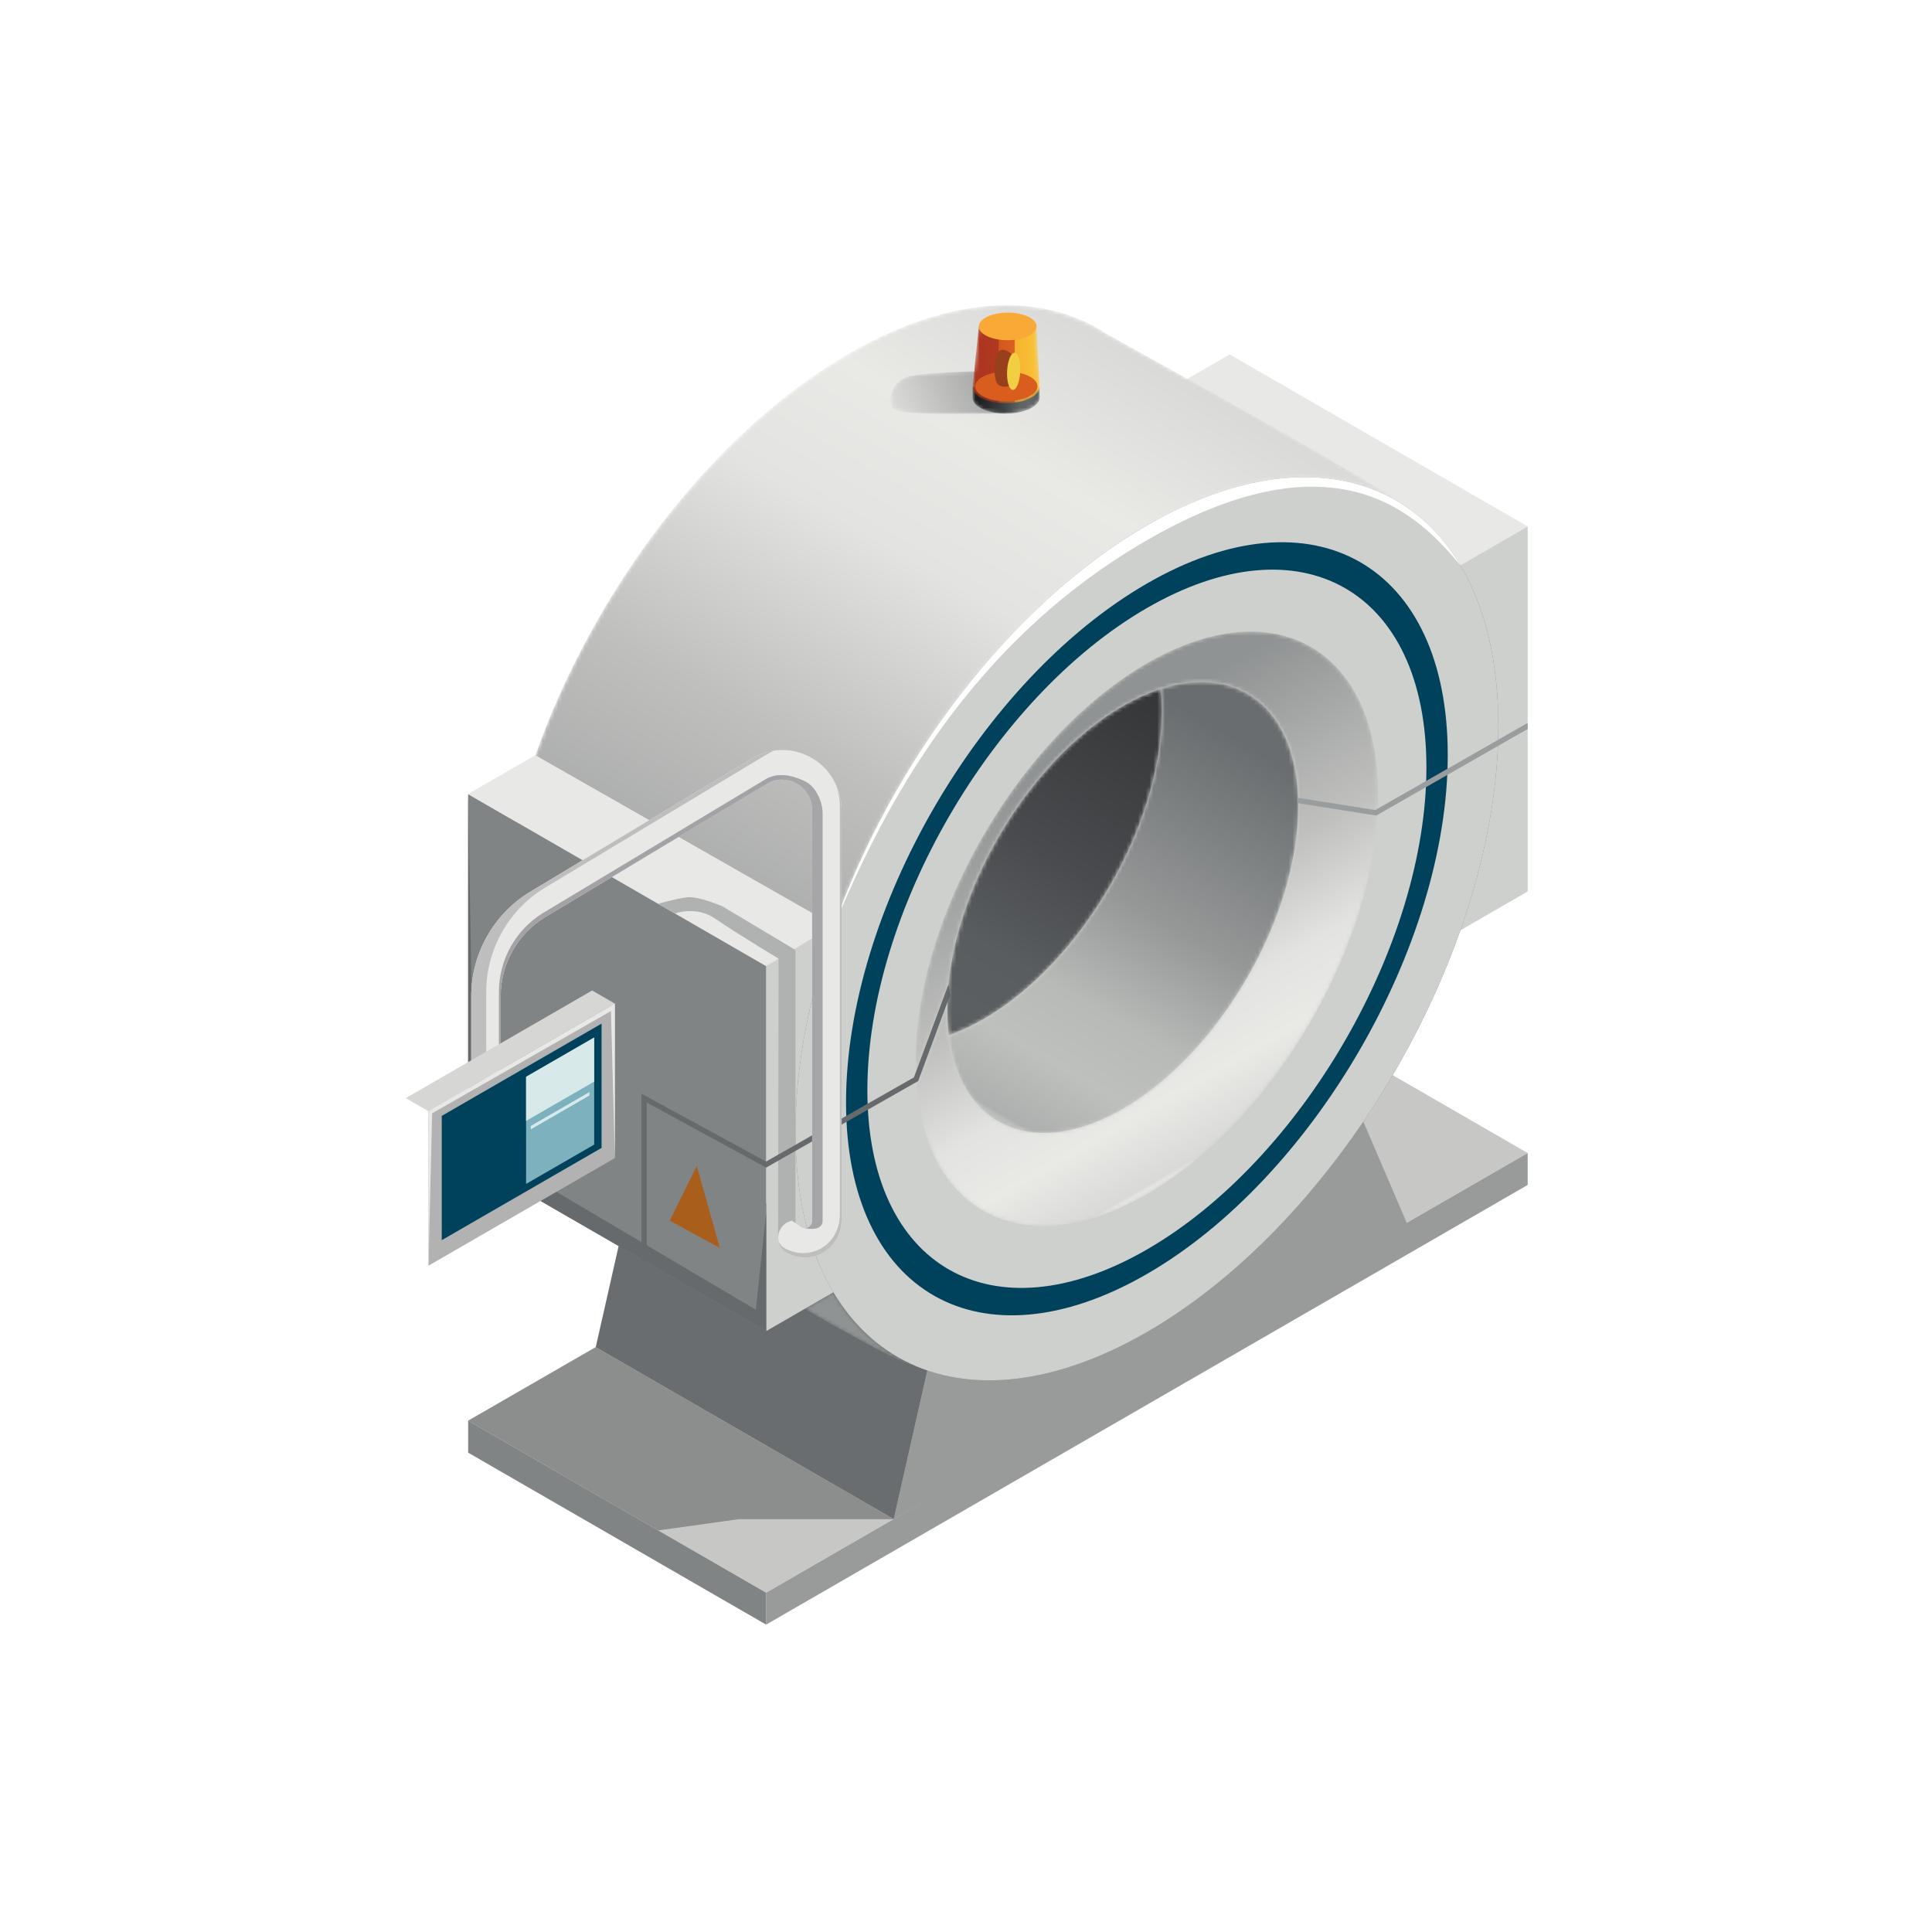 <svg width="500" height="500" viewBox="0 0 500 500" fill="none" xmlns="http://www.w3.org/2000/svg">
<rect width="500" height="500" fill="white"/>
<path d="M268.609 124.005L268.765 123.308C268.912 122.641 268.415 121.635 267.743 121.247L266.948 120.788C266.275 120.4 265.778 120.829 265.926 121.668L266.082 122.545L265.926 123.242C265.778 123.909 266.275 124.914 266.948 125.302L267.743 125.762C268.415 126.15 268.912 125.721 268.765 124.882L268.609 124.005Z" fill="#938380"/>
<path d="M268.197 124.119L268.352 123.422C268.503 122.756 268.003 121.75 267.33 121.362L266.535 120.903C265.863 120.515 265.366 120.944 265.513 121.783L265.669 122.66L265.513 123.357C265.366 124.023 265.863 125.029 266.535 125.417L267.33 125.876C268.003 126.264 268.503 125.835 268.352 124.996L268.197 124.119Z" fill="#6D5854"/>
<path d="M267.429 131.642L267.183 131.554C266.322 131.057 265.655 129.502 265.745 128.573L265.874 123.556C266.183 123.387 266.336 123.362 266.418 123.346L266.975 123.466C267.475 123.756 267.893 124.428 267.945 125.029L268.62 130.232C268.664 130.748 268.519 131.125 268.257 131.308C267.994 131.491 267.721 131.568 267.429 131.642Z" fill="#AF8383"/>
<path d="M266.582 131.467C265.724 130.969 265.054 129.732 265.147 128.803L265.612 124.062C265.663 123.523 266.084 123.332 266.582 123.619C267.082 123.909 267.5 124.584 267.554 125.185L268.019 130.461C268.112 131.494 267.44 131.964 266.582 131.467Z" fill="#806459"/>
<path d="M267.437 123.868L267.098 124.086L266.882 126.231H266.281L266.582 123.619L267.437 123.133V123.868Z" fill="#938380"/>
<path d="M267.437 123.133L266.582 123.619L266.281 126.231L265.62 125.903L265.923 123.294L266.776 122.808L267.437 123.133Z" fill="#7F6B68"/>
<path d="M318.245 253.892L121.157 367.679L198.272 412.186L395.36 298.399L318.245 253.892Z" fill="#C7C8C6"/>
<path d="M231.291 393.154L364.414 317.286L347.489 277.84L243.836 337.682L231.291 393.154Z" fill="#999B9A"/>
<path d="M166.725 293.174L154.177 348.647L231.291 393.154L243.836 337.682L166.725 293.174Z" fill="#696D6F"/>
<path d="M395.359 306.665L198.271 420.452V412.186L395.359 298.399V306.665Z" fill="#999B9A"/>
<path d="M121.157 367.679V375.945L198.272 420.452V412.186L121.157 367.679Z" fill="#818485"/>
<path d="M318.245 91.731L121.157 205.518L198.272 250.028L395.36 136.238L318.245 91.731Z" fill="#E8E8E6"/>
<mask id="mask0_328_2851" style="mask-type:luminance" maskUnits="userSpaceOnUse" x="128" y="79" width="239" height="275">
<path d="M236.939 353.505C234.081 353.229 222.206 346.797 208.267 338.728L215.686 334.443C220.984 343.34 228.228 349.784 236.939 353.505ZM198.272 332.878C187.21 326.339 175.892 319.461 167.381 314.242V285.346L198.272 302.164V332.878ZM166.014 313.403C159.642 309.487 155.065 306.64 153.734 305.798C138.249 296.027 128.748 276.216 128.748 248.372C128.748 236.808 130.388 224.736 133.413 212.592C134.836 206.884 136.566 201.157 138.574 195.462C153.595 152.884 184.284 111.94 219.7 91.49C234.379 83.017 248.249 79 260.524 79C270.303 79 279.067 81.547 286.433 86.416C286.761 86.632 295.609 91.507 307.313 98.043C330.394 110.929 364.597 130.275 366.559 133.106C358.621 126.819 348.784 123.507 337.641 123.507C325.364 123.507 311.496 127.524 296.814 136C261.398 156.448 230.709 197.394 215.686 239.972L198.272 250.028V300.604L198.263 300.607L166.014 283.045V313.403Z" fill="white"/>
</mask>
<g mask="url(#mask0_328_2851)">
<path d="M236.939 353.505C234.081 353.229 222.206 346.797 208.267 338.728L215.686 334.443C220.984 343.34 228.228 349.784 236.939 353.505ZM198.272 332.878C187.21 326.339 175.892 319.461 167.381 314.242V285.346L198.272 302.164V332.878ZM166.014 313.403C159.642 309.487 155.065 306.64 153.734 305.798C138.249 296.027 128.748 276.216 128.748 248.372C128.748 236.808 130.388 224.736 133.413 212.592C134.836 206.884 136.566 201.157 138.574 195.462C153.595 152.884 184.284 111.94 219.7 91.49C234.379 83.017 248.249 79 260.524 79C270.303 79 279.067 81.547 286.433 86.416C286.761 86.632 295.609 91.507 307.313 98.043C330.394 110.929 364.597 130.275 366.559 133.106C358.621 126.819 348.784 123.507 337.641 123.507C325.364 123.507 311.496 127.524 296.814 136C261.398 156.448 230.709 197.394 215.686 239.972L198.272 250.028V300.604L198.263 300.607L166.014 283.045V313.403Z" fill="url(#paint0_linear_328_2851)"/>
</g>
<mask id="mask1_328_2851" style="mask-type:luminance" maskUnits="userSpaceOnUse" x="230" y="95" width="34" height="13">
<path d="M260.373 107.036C260.373 107.036 257.381 107.033 251.214 107.088C245.049 107.145 232.715 107.374 231.174 105.691C229.63 104.008 230.614 98.685 235.098 97.423C239.584 96.16 263.081 95.666 263.543 96.106C264.008 96.546 260.373 107.036 260.373 107.036Z" fill="white"/>
</mask>
<g mask="url(#mask1_328_2851)">
<path d="M260.373 107.036C260.373 107.036 257.381 107.033 251.214 107.088C245.049 107.145 232.715 107.374 231.174 105.691C229.63 104.008 230.614 98.685 235.098 97.423C239.584 96.16 263.081 95.666 263.543 96.106C264.008 96.546 260.373 107.036 260.373 107.036Z" fill="url(#paint1_linear_328_2851)"/>
</g>
<path d="M395.359 230.712L198.271 344.499V250.028L395.359 136.238V230.712Z" fill="#CED0CD"/>
<path d="M387.768 187.855C387.768 245.498 347.048 315.737 296.814 344.737C246.582 373.74 205.86 350.524 205.86 292.882C205.86 235.24 246.582 165.003 296.814 136C347.048 106.998 387.768 130.216 387.768 187.855Z" fill="#7F7E80"/>
<path d="M387.768 187.855C387.768 245.498 347.049 315.737 296.814 344.737C246.582 373.74 205.86 350.524 205.86 292.882C205.86 235.24 246.582 165.003 296.814 136C347.049 106.998 387.768 130.216 387.768 187.855Z" fill="#CED0CD"/>
<path d="M374.677 195.416C374.677 244.76 339.818 304.889 296.814 329.714C253.813 354.541 218.954 334.668 218.954 285.324C218.954 235.978 253.813 175.851 296.814 151.024C339.818 126.196 374.677 146.07 374.677 195.416Z" fill="#00425C"/>
<path d="M369.155 198.602C369.155 244.448 336.769 300.311 296.814 323.379C256.862 346.444 224.474 327.981 224.474 282.135C224.474 236.289 256.862 180.425 296.814 157.36C336.769 134.292 369.155 152.758 369.155 198.602Z" fill="#CED0CD"/>
<path d="M296.814 139.812C346.491 111.132 367.529 133.907 377.943 146.296C362.922 121.062 332.233 115.55 296.814 136C261.527 156.374 230.933 197.096 215.853 239.508C226.214 215.331 247.14 168.493 296.814 139.812Z" fill="white"/>
<mask id="mask2_328_2851" style="mask-type:luminance" maskUnits="userSpaceOnUse" x="236" y="163" width="121" height="155">
<path d="M269.943 317.289C251.654 317.289 238.732 303.746 237.12 280.058L237.631 279.766L245.167 259.466C245.153 259.991 245.148 260.512 245.148 261.034C245.148 263.458 245.285 265.745 245.574 267.912C247.629 284.042 257.092 293.174 270.178 293.174C276.307 293.174 283.231 291.171 290.562 286.944C315.649 272.456 335.993 237.379 335.993 208.587C335.993 188.218 325.801 176.449 310.944 176.449C307.649 176.449 304.124 177.031 300.429 178.223C297.257 179.245 293.948 180.74 290.562 182.693C267.268 196.145 248.077 227.348 245.454 254.777V254.774L236.991 277.558C236.964 276.697 236.948 275.82 236.948 274.935C236.948 236.994 263.751 190.762 296.814 171.673C306.476 166.093 315.606 163.451 323.686 163.451C343.256 163.451 356.681 178.952 356.681 205.805C356.681 243.743 329.88 289.977 296.814 309.066C287.152 314.644 278.025 317.289 269.943 317.289Z" fill="white"/>
</mask>
<g mask="url(#mask2_328_2851)">
<path d="M269.943 317.289C251.654 317.289 238.732 303.746 237.12 280.058L237.631 279.766L245.167 259.466C245.153 259.991 245.148 260.512 245.148 261.034C245.148 263.458 245.285 265.745 245.574 267.912C247.629 284.042 257.092 293.174 270.178 293.174C276.307 293.174 283.231 291.171 290.562 286.944C315.649 272.456 335.993 237.379 335.993 208.587C335.993 188.218 325.801 176.449 310.944 176.449C307.649 176.449 304.124 177.031 300.429 178.223C297.257 179.245 293.948 180.74 290.562 182.693C267.268 196.145 248.077 227.348 245.454 254.777V254.774L236.991 277.558C236.964 276.697 236.948 275.82 236.948 274.935C236.948 236.994 263.751 190.762 296.814 171.673C306.476 166.093 315.606 163.451 323.686 163.451C343.256 163.451 356.681 178.952 356.681 205.805C356.681 243.743 329.88 289.977 296.814 309.066C287.152 314.644 278.025 317.289 269.943 317.289Z" fill="url(#paint2_linear_328_2851)"/>
</g>
<path d="M121.157 205.518V299.992L198.272 344.499V250.028L121.157 205.518Z" fill="#818485"/>
<path d="M121.157 205.518L122.718 295.863L195.613 338.957L198.272 313.851V344.499L121.157 299.992V205.518Z" fill="#666A6C"/>
<path d="M138.577 195.46L215.853 239.505L198.272 250.028L121.157 205.518L138.577 195.46Z" fill="#E8E8E6"/>
<path d="M205.86 317.286V245.85L186.951 234.553C186.951 234.553 180.811 231.875 177.851 232.217C174.889 232.559 170.345 233.908 170.345 233.908L174.671 236.403C174.671 236.403 180.218 234.343 185.112 237.759C190.008 241.174 201.499 248.096 201.499 248.096L201.376 320.682L205.86 317.286Z" fill="#B0B2B1"/>
<path d="M167.38 326.276H166.014V283.045L198.263 300.607L236.521 278.826L245.454 254.774L245.902 257.488L237.631 279.766L198.28 302.17L167.38 285.346V326.276Z" fill="#666A6C"/>
<mask id="mask3_328_2851" style="mask-type:luminance" maskUnits="userSpaceOnUse" x="245" y="176" width="91" height="118">
<path d="M270.178 293.174C257.092 293.174 247.629 284.042 245.574 267.912C248.487 266.89 251.506 265.502 254.586 263.718C280.069 249 300.735 213.36 300.735 184.128C300.735 182.067 300.626 180.1 300.429 178.223C297.257 179.245 293.948 180.739 290.562 182.693C265.475 197.181 245.148 232.255 245.148 261.034C245.148 260.512 245.153 259.99 245.167 259.466C245.205 257.919 245.301 256.353 245.454 254.777C248.077 227.348 267.267 196.145 290.562 182.693C293.948 180.739 297.257 179.245 300.429 178.223C304.124 177.031 307.649 176.449 310.944 176.449C325.801 176.449 335.993 188.218 335.993 208.586C335.993 237.379 315.649 272.456 290.562 286.944C283.231 291.171 276.307 293.174 270.178 293.174Z" fill="white"/>
</mask>
<g mask="url(#mask3_328_2851)">
<path d="M270.178 293.174C257.092 293.174 247.629 284.042 245.574 267.912C248.487 266.89 251.506 265.502 254.586 263.718C280.069 249 300.735 213.36 300.735 184.128C300.735 182.067 300.626 180.1 300.429 178.223C297.257 179.245 293.948 180.739 290.562 182.693C265.475 197.181 245.148 232.255 245.148 261.034C245.148 260.512 245.153 259.99 245.167 259.466C245.205 257.919 245.301 256.353 245.454 254.777C248.077 227.348 267.267 196.145 290.562 182.693C293.948 180.739 297.257 179.245 300.429 178.223C304.124 177.031 307.649 176.449 310.944 176.449C325.801 176.449 335.993 188.218 335.993 208.586C335.993 237.379 315.649 272.456 290.562 286.944C283.231 291.171 276.307 293.174 270.178 293.174Z" fill="url(#paint3_linear_328_2851)"/>
</g>
<mask id="mask4_328_2851" style="mask-type:luminance" maskUnits="userSpaceOnUse" x="245" y="178" width="56" height="90">
<path d="M245.574 267.912C245.284 265.745 245.148 263.458 245.148 261.034C245.148 232.256 265.475 197.181 290.562 182.693C293.948 180.74 297.257 179.245 300.429 178.223C300.626 180.1 300.735 182.068 300.735 184.128C300.735 213.36 280.069 249 254.586 263.718C251.506 265.502 248.487 266.89 245.574 267.912Z" fill="white"/>
</mask>
<g mask="url(#mask4_328_2851)">
<path d="M245.574 267.912C245.284 265.745 245.148 263.458 245.148 261.034C245.148 232.256 265.475 197.181 290.562 182.693C293.948 180.74 297.257 179.245 300.429 178.223C300.626 180.1 300.735 182.068 300.735 184.128C300.735 213.36 280.069 249 254.586 263.718C251.506 265.502 248.487 266.89 245.574 267.912Z" fill="url(#paint4_linear_328_2851)"/>
</g>
<mask id="mask5_328_2851" style="mask-type:luminance" maskUnits="userSpaceOnUse" x="251" y="100" width="19" height="8">
<path d="M269.046 100.346L251.711 100.092L251.709 102.764C251.627 103.819 252.386 104.888 254.001 105.721C257.25 107.393 262.74 107.481 266.259 105.918C268.03 105.133 268.964 104.081 269.046 103.019V100.346Z" fill="white"/>
</mask>
<g mask="url(#mask5_328_2851)">
<path d="M269.046 100.346L251.711 100.092L251.709 102.764C251.627 103.819 252.386 104.888 254.001 105.721C257.25 107.393 262.74 107.481 266.259 105.918C268.03 105.133 268.964 104.081 269.046 103.019V100.346Z" fill="url(#paint5_linear_328_2851)"/>
</g>
<mask id="mask6_328_2851" style="mask-type:luminance" maskUnits="userSpaceOnUse" x="251" y="84" width="19" height="21">
<path d="M268.248 84.568L253.315 84.402L251.709 100.092C251.627 101.149 252.386 102.218 254.001 103.051C257.25 104.721 262.74 104.811 266.259 103.248C268.03 102.464 268.964 101.412 269.046 100.346L268.248 84.568Z" fill="white"/>
</mask>
<g mask="url(#mask6_328_2851)">
<path d="M268.248 84.568L253.315 84.402L251.709 100.092C251.627 101.149 252.386 102.218 254.001 103.051C257.25 104.721 262.74 104.811 266.259 103.248C268.03 102.464 268.964 101.412 269.046 100.346L268.248 84.568Z" fill="url(#paint6_linear_328_2851)"/>
</g>
<path d="M266.27 82.036C263.472 80.596 258.745 80.522 255.714 81.867C252.681 83.211 252.49 85.471 255.288 86.911C258.086 88.351 262.813 88.427 265.844 87.08C268.877 85.736 269.065 83.476 266.27 82.036Z" fill="#F9A936"/>
<path d="M266.357 97.373C263.344 95.821 258.25 95.739 254.982 97.19C251.717 98.638 251.509 101.073 254.526 102.625C257.54 104.18 262.633 104.262 265.901 102.811C269.169 101.36 269.374 98.925 266.357 97.373Z" fill="#D95D1D"/>
<path d="M258.157 91.474C257.379 93.572 257.051 96.939 257.871 98.881C258.696 100.827 262.316 100.28 263.098 98.182C263.877 96.083 263.65 94.996 262.825 93.053C262.005 91.11 258.936 89.375 258.157 91.474Z" fill="#98401C"/>
<path d="M261.087 93.266C260.436 95.414 260.469 98.422 261.16 99.991C261.849 101.556 262.937 101.089 263.59 98.941C264.24 96.796 264.204 93.788 263.513 92.219C262.825 90.654 261.737 91.121 261.087 93.266Z" fill="#F2CF42"/>
<path d="M208.283 325.437C206.373 325.437 204.472 324.86 202.84 323.721L202.277 322.991C200.253 320.371 201.69 316.535 204.942 315.892L207.199 317.466C208.048 318.059 208.857 317.75 209.169 317.592C209.475 317.433 210.188 316.947 210.188 315.906V209.789C210.188 207.013 208.863 204.316 206.488 202.876C203.961 201.343 200.925 201.356 198.43 202.889L140.933 237.453C133.937 241.751 129.579 249.542 129.579 257.775V280.094H121.955V257.775C121.955 246.91 127.704 236.63 136.959 230.944L194.457 196.38C199.386 193.356 205.395 193.317 210.407 196.334C215.109 199.165 217.814 204.414 217.814 209.904V315.507C217.814 319.018 216.088 322.409 213.043 324.161C211.557 325.016 209.918 325.437 208.283 325.437Z" fill="#E8E8E6"/>
<path d="M216.405 203.277C217.017 205.023 217.358 206.876 217.358 208.764V314.37C217.358 317.879 215.631 321.27 212.587 323.024C211.101 323.877 209.461 324.298 207.827 324.298C205.917 324.298 204.018 323.721 202.384 322.582L201.821 321.855L201.499 321.297C201.638 321.888 201.87 322.467 202.277 322.991L202.84 323.721C204.472 324.86 206.373 325.437 208.284 325.437C209.918 325.437 211.557 325.016 213.044 324.161C216.088 322.409 217.815 319.018 217.815 315.507V209.904C217.815 207.595 217.309 205.34 216.405 203.277Z" fill="#BFBEBF"/>
<path d="M206.488 202.876C207.644 203.578 208.54 204.581 209.169 205.742C208.579 204.108 207.546 202.657 206.035 201.736C203.504 200.203 200.471 200.22 197.974 201.753L140.476 236.316C133.481 240.612 129.125 248.402 129.125 256.638V278.954H121.955V280.094H129.579V257.775C129.579 249.542 133.937 241.751 140.933 237.453L198.43 202.892C200.925 201.356 203.961 201.343 206.488 202.876Z" fill="#A4A2A6"/>
<path d="M209.169 317.592C208.934 317.712 208.423 317.911 207.825 317.758C207.825 317.758 212.891 319.095 212.891 315.892V210.412C212.891 207.635 211.281 203.968 208.907 202.528C206.425 201.023 200.805 199.569 202.452 201.733C203.838 201.73 205.226 202.11 206.488 202.875C208.863 204.315 210.188 207.012 210.188 209.789V315.906C210.188 316.947 209.475 317.433 209.169 317.592Z" fill="#A6A5A8"/>
<path d="M202.324 323.035C200.299 320.415 201.739 316.575 204.991 315.936L205.157 316.043L204.942 315.892C201.69 316.534 200.253 320.371 202.277 322.991L202.84 323.721L202.868 323.737L202.324 323.035Z" fill="#AAAAAC"/>
<path d="M125.83 279.014V256.695C125.83 245.831 131.579 235.551 140.834 229.865L198.332 195.301C199.009 194.886 199.709 194.539 200.425 194.235C198.354 194.52 196.326 195.233 194.457 196.38L136.959 230.944C127.704 236.63 121.955 246.91 121.955 257.775V280.094H129.579V279.014H125.83Z" fill="#BFBEBF"/>
<path d="M159.128 299.708L110.886 327.56V287.595L159.128 259.739V299.708Z" fill="#B2B2B3"/>
<path d="M155.688 297.071L114.323 320.953V288.794L155.688 264.912V297.071Z" fill="#00425C"/>
<path d="M153.775 296.221L136.151 306.397V278.676L153.775 268.5V296.221Z" fill="#7DB1BD"/>
<path d="M152.551 283.509L137.372 292.272V291.387L152.551 282.624V283.509Z" fill="#D7E9E9"/>
<path d="M153.775 279.919L136.151 290.094V278.675L153.775 268.499V279.919Z" fill="#D7E9E9"/>
<path d="M153.24 256.343L105 284.195L110.886 287.594L159.128 259.739L153.24 256.343Z" fill="#D6D7D5"/>
<path d="M110.886 327.56L111.837 288.125L158.12 261.652L159.128 299.708V259.739L110.886 287.595V327.56Z" fill="#E8E8E6"/>
<path d="M231.291 393.154H191.257L170.345 396.07L121.157 367.679L154.177 348.647L231.291 393.154Z" fill="#8C8E8E"/>
<path d="M180.327 301.754L173.326 315.892L186.306 322.989L180.327 301.754Z" fill="#AA5E1C"/>
<path d="M356.17 211.068L335.862 207.843L336.075 206.493L355.907 209.644L395.359 187.09V188.661L356.17 211.068Z" fill="#9A9D9D"/>
<defs>
<linearGradient id="paint0_linear_328_2851" x1="294.18" y1="90.078" x2="165.032" y2="313.768" gradientUnits="userSpaceOnUse">
<stop stop-color="#D9DAD7"/>
<stop offset="0.157" stop-color="#E9E9E6"/>
<stop offset="0.295" stop-color="#E3E4E1"/>
<stop offset="0.513" stop-color="#BFC0BE"/>
<stop offset="0.91" stop-color="#909393"/>
<stop offset="1" stop-color="#909393"/>
</linearGradient>
<linearGradient id="paint1_linear_328_2851" x1="218.519" y1="114.113" x2="268.906" y2="93.58" gradientUnits="userSpaceOnUse">
<stop stop-color="#E9E9E6"/>
<stop offset="0.157" stop-color="#E9E9E6"/>
<stop offset="0.513" stop-color="#BFC0BE"/>
<stop offset="0.91" stop-color="#909393"/>
<stop offset="1" stop-color="#909393"/>
</linearGradient>
<linearGradient id="paint2_linear_328_2851" x1="267.068" y1="188.847" x2="326.561" y2="291.892" gradientUnits="userSpaceOnUse">
<stop stop-color="#909393"/>
<stop offset="0.09" stop-color="#909393"/>
<stop offset="0.487" stop-color="#BFC0BE"/>
<stop offset="0.705" stop-color="#E3E4E1"/>
<stop offset="0.843" stop-color="#E9E9E6"/>
<stop offset="0.984" stop-color="#D9DAD7"/>
<stop offset="0.991" stop-color="#E5E5E3"/>
<stop offset="1" stop-color="#E5E5E3"/>
</linearGradient>
<linearGradient id="paint3_linear_328_2851" x1="322.584" y1="179.357" x2="258.548" y2="290.271" gradientUnits="userSpaceOnUse">
<stop stop-color="#696D6F"/>
<stop offset="0.09" stop-color="#696D6F"/>
<stop offset="0.487" stop-color="#969898"/>
<stop offset="0.705" stop-color="#B8BAB8"/>
<stop offset="0.843" stop-color="#BEC0BD"/>
<stop offset="0.984" stop-color="#AEB0AF"/>
<stop offset="0.991" stop-color="#BABCBB"/>
<stop offset="1" stop-color="#BABCBB"/>
</linearGradient>
<linearGradient id="paint4_linear_328_2851" x1="322.584" y1="179.357" x2="258.548" y2="290.271" gradientUnits="userSpaceOnUse">
<stop stop-color="#353638"/>
<stop offset="0.09" stop-color="#353638"/>
<stop offset="0.487" stop-color="#4A4B4E"/>
<stop offset="0.705" stop-color="#595D5F"/>
<stop offset="0.843" stop-color="#5C5F61"/>
<stop offset="0.984" stop-color="#555859"/>
<stop offset="0.991" stop-color="#5A5E5F"/>
<stop offset="1" stop-color="#5A5E5F"/>
</linearGradient>
<linearGradient id="paint5_linear_328_2851" x1="251.703" y1="103.565" x2="269.047" y2="103.565" gradientUnits="userSpaceOnUse">
<stop stop-color="#1D1E1F"/>
<stop offset="0.09" stop-color="#1D1E1F"/>
<stop offset="0.487" stop-color="#414446"/>
<stop offset="0.705" stop-color="#5F6364"/>
<stop offset="0.843" stop-color="#646769"/>
<stop offset="1" stop-color="#575B5C"/>
</linearGradient>
<linearGradient id="paint6_linear_328_2851" x1="251.539" y1="94.815" x2="269.225" y2="94.815" gradientUnits="userSpaceOnUse">
<stop stop-color="#AD3420"/>
<stop offset="0.389" stop-color="#AF391F"/>
<stop offset="0.396" stop-color="#D3571E"/>
<stop offset="0.622" stop-color="#DC5F22"/>
<stop offset="0.629" stop-color="#F4B22E"/>
<stop offset="1" stop-color="#FBC638"/>
</linearGradient>
</defs>
</svg>
